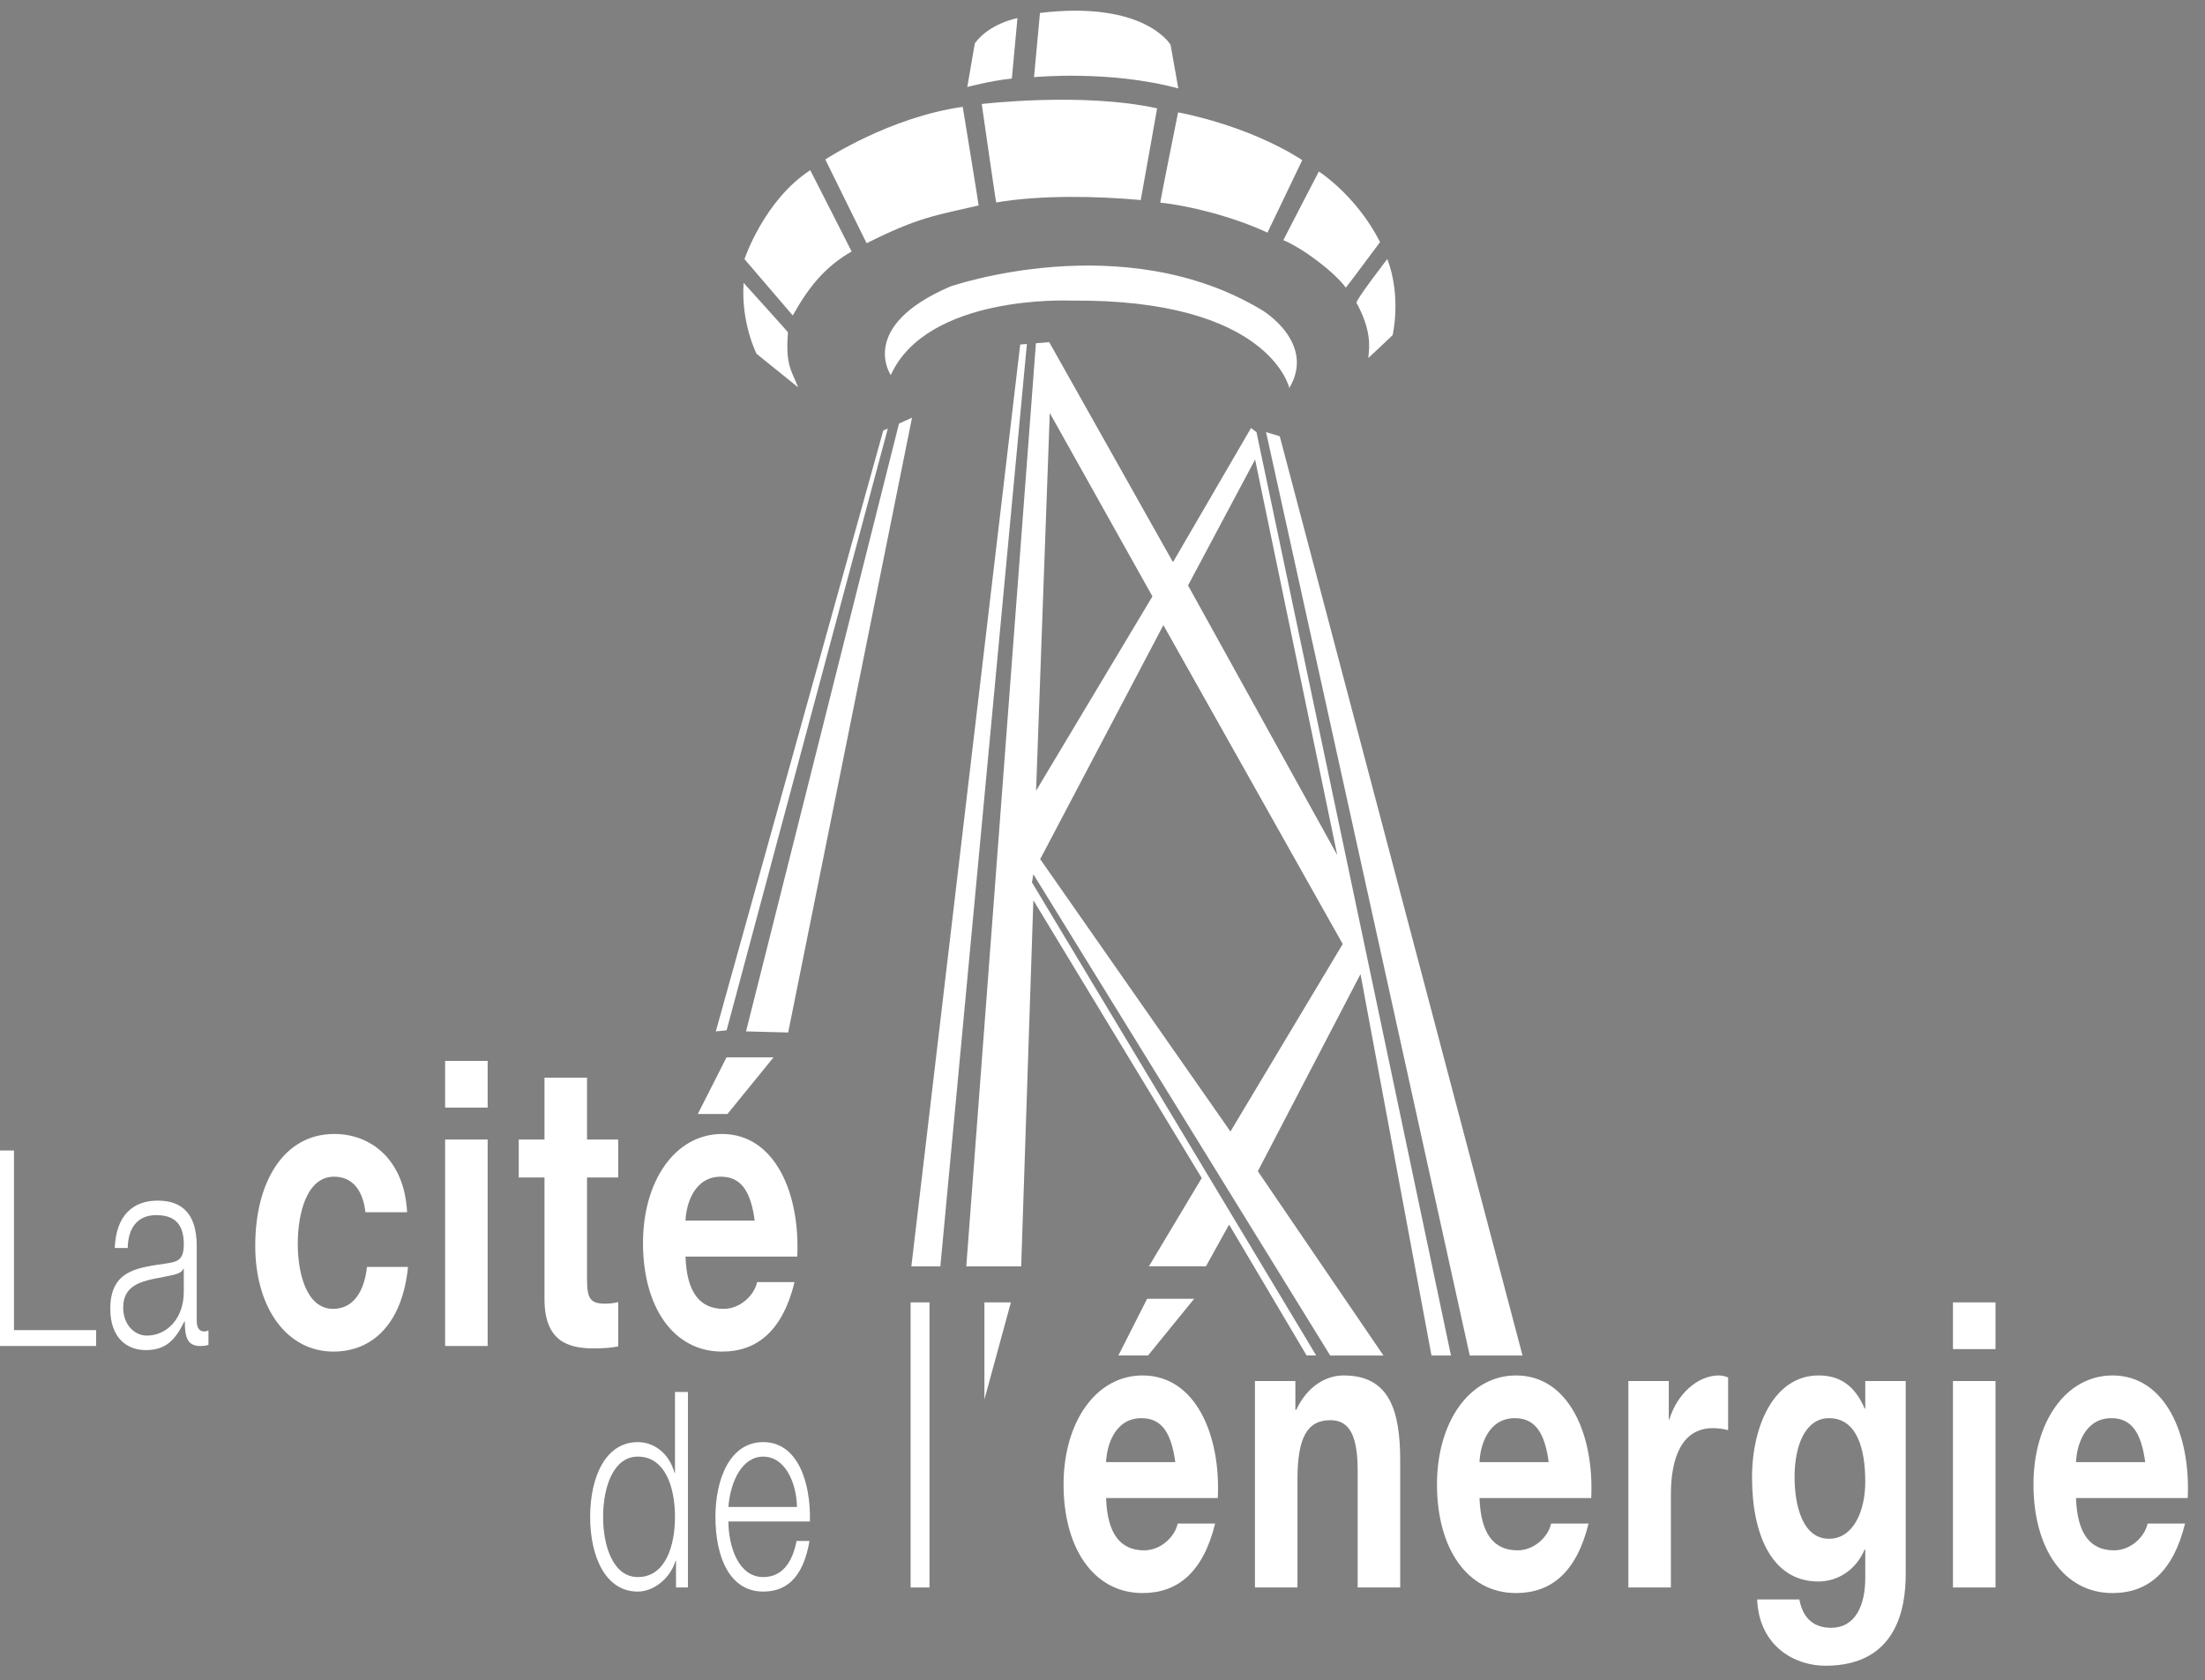 <?xml version="1.0" encoding="utf-8"?>
<!-- Generator: Adobe Illustrator 15.0.0, SVG Export Plug-In . SVG Version: 6.00 Build 0)  -->
<!DOCTYPE svg PUBLIC "-//W3C//DTD SVG 1.1//EN" "http://www.w3.org/Graphics/SVG/1.1/DTD/svg11.dtd">
<svg version="1.1" id="Layer_1" xmlns="http://www.w3.org/2000/svg" xmlns:xlink="http://www.w3.org/1999/xlink" x="0px" y="0px"
	 width="205.974px" height="156.98px" viewBox="0 0 205.974 156.98" enable-background="new 0 0 205.974 156.98"
	 xml:space="preserve">
<rect x="0" y="0" width="205.974" height="156.98" fill="#808080" stroke="none"/>
<path fill="#FFFFFF" d="M127.811,33.439c0.155-1.155,0.244-2.687-1.094-5.139c-0.123-0.225,2.876-4.101,2.876-4.101
	c1.344,3.539,0.495,7.111,0.495,7.111S127.806,33.48,127.811,33.439z"/>
<polygon fill="#FFFFFF" stroke="#000000" stroke-width="0.3" points="98.086,36.326 98.062,37.303 126.577,88.96 126.704,87.553 "/>
<polygon fill="#FFFFFF" points="137.292,126.636 142.222,126.636 119.544,40.757 118.265,40.373 "/>
<polygon fill="#FFFFFF" points="95.301,32.185 95.924,32.135 87.841,118.309 85.132,118.309 "/>
<polygon fill="#FFFFFF" points="82.507,40.225 66.865,96.357 67.875,96.257 82.934,40.034 "/>
<polygon fill="#FFFFFF" points="85.194,39.025 73.625,96.459 69.689,96.357 83.978,39.569 "/>
<path fill="#FFFFFF" d="M83.209,35.041c3.431-7.564,16.747-6.957,16.747-6.957c18.665-0.201,20.481,8.166,20.481,8.166
	c2.522-4.235-2.522-7.26-2.522-7.26c-13.014-7.866-29.158-2.218-29.158-2.218C80.082,30.502,83.209,35.041,83.209,35.041z"/>
<path fill="#FFFFFF" d="M97.146,1.209c9.806-1.175,12.2,2.978,12.2,2.978l0.723,4.075C103.606,6.518,96.59,7.209,96.59,7.209
	L97.146,1.209z"/>
<path fill="#FFFFFF" d="M90.358,8.129l0.701-4.075c1.357-1.883,3.985-2.364,3.985-2.364l-0.525,5.65
	C92.593,7.525,90.358,8.129,90.358,8.129z"/>
<path fill="#FFFFFF" d="M74.563,36.192c-0.661-1.641-1.192-2.098-0.958-5.152c0.002-0.028-4.143-4.611-4.143-4.611
	c-0.256,3.773,1.215,6.629,1.215,6.629S74.564,36.2,74.563,36.192z"/>
<path fill="#FFFFFF" d="M74.054,29.474c1.531-2.738,3.035-4.552,5.498-5.982c0.008-0.004-3.865-7.593-3.865-7.593
	c-4.323,2.817-6.143,8.31-6.143,8.31S74.05,29.48,74.054,29.474z"/>
<path fill="#FFFFFF" d="M80.953,22.724c4.867-2.453,6.517-2.609,10.46-3.532c0.028-0.006-1.483-9.211-1.483-9.211
	c-6.841,0.964-12.836,4.915-12.836,4.915S80.943,22.729,80.953,22.724z"/>
<path fill="#FFFFFF" d="M93.059,18.916c4.161-0.719,9.504-0.593,13.5-0.227c0.01,0,1.53-8.567,1.53-8.567
	c-6.969-1.531-16.382-0.406-16.382-0.406S93.023,18.922,93.059,18.916z"/>
<path fill="#FFFFFF" d="M108.382,18.93c2.622,0.268,6.766,1.288,10.015,2.803c0.006,0.004,3.25-6.773,3.25-6.773
	c-5.205-3.35-11.6-4.461-11.6-4.461S108.352,18.928,108.382,18.93z"/>
<path fill="#FFFFFF" d="M119.877,22.437c1.759,0.716,4.714,2.919,5.84,4.436c0.014,0.019,3.198-4.256,3.198-4.256
	c-2.218-4.371-5.717-6.595-5.717-6.595S119.865,22.433,119.877,22.437z"/>
<path fill="#FFFFFF" d="M133.718,126.636h1.821l-18.169-86.263l-0.511-0.384l-7.289,12.531L98.011,31.967l-1.243,0.1l-6.506,86.242
	h5.129l1.136-34.206l15.729,25.956l-4.933,8.242h5.329l2.16-3.896l7.236,12.22l0.9,0.01L96.399,82.44l0.127-0.768l27.731,44.964
	h4.974l-11.734-17.217l9.591-18.412L133.718,126.636z M117.242,42.931l7.672,36.95l-13.937-25.187L117.242,42.931z M98.062,38.583
	l9.589,17.133L96.783,73.872L98.062,38.583z M114.939,105.71L97.167,80.265l11.507-21.864l16.752,29.792L114.939,105.71z"/>
<g>
	<path fill="#FFFFFF" d="M0,107.485h1.305v16.779h7.674v1.484H0V107.485z"/>
	<path fill="#FFFFFF" d="M10.722,116.591c0.115-3.095,1.746-4.425,4.01-4.425c1.746,0,3.646,0.716,3.646,4.246v7.008
		c0,0.614,0.23,0.972,0.71,0.972c0.134,0,0.288-0.051,0.384-0.102v1.355c-0.269,0.077-0.461,0.103-0.787,0.103
		c-1.228,0-1.42-0.921-1.42-2.302h-0.038c-0.844,1.714-1.708,2.686-3.607,2.686c-1.823,0-3.319-1.202-3.319-3.862
		c0-3.709,2.705-3.837,5.314-4.246c0.998-0.154,1.554-0.333,1.554-1.79c0-2.174-1.17-2.711-2.59-2.711
		c-1.497,0-2.609,0.921-2.648,3.069H10.722z M17.168,118.535H17.13c-0.154,0.384-0.691,0.512-1.017,0.588
		c-2.053,0.486-4.604,0.46-4.604,3.044c0,1.612,1.074,2.609,2.206,2.609c1.842,0,3.472-1.56,3.453-4.144V118.535z"/>
	<path fill="#FFFFFF" d="M34.138,113.251c-0.252-2.164-1.287-3.32-2.938-3.32c-2.546,0-3.385,3.432-3.385,6.267
		c0,2.76,0.812,6.081,3.302,6.081c1.847,0,2.91-1.567,3.162-3.917h3.833c-0.504,5.111-3.162,7.908-6.967,7.908
		c-4.365,0-7.302-4.104-7.302-9.886c0-6.006,2.686-10.445,7.386-10.445c3.414,0,6.547,2.387,6.799,7.312H34.138z"/>
	<path fill="#FFFFFF" d="M41.58,106.461h3.973v19.286H41.58V106.461z M45.552,103.477H41.58v-4.365h3.973V103.477z"/>
	<path fill="#FFFFFF" d="M54.836,106.461h2.91v3.544h-2.91v9.55c0,1.791,0.336,2.238,1.679,2.238c0.42,0,0.811-0.037,1.231-0.149
		v4.141c-0.671,0.149-1.539,0.187-2.322,0.187c-2.434,0-4.561-0.746-4.561-4.589v-11.378h-2.406v-3.544h2.406v-5.782h3.973V106.461z
		"/>
	<path fill="#FFFFFF" d="M67.953,104.074h-2.77l2.686-5.297h4.393L67.953,104.074z M64.036,117.392
		c0.112,3.357,1.343,4.887,3.553,4.887c1.595,0,2.882-1.306,3.134-2.499h3.498c-1.119,4.551-3.498,6.491-6.771,6.491
		c-4.561,0-7.386-4.178-7.386-10.146c0-5.782,2.994-10.184,7.386-10.184c4.924,0,7.303,5.521,7.023,11.452H64.036z M70.499,114.034
		c-0.364-2.686-1.231-4.103-3.162-4.103c-2.518,0-3.246,2.611-3.302,4.103H70.499z"/>
</g>
<g>
	<path fill="#FFFFFF" d="M91.957,121.674h2.473l-2.473,9.065l0,0V121.674z"/>
	<g>
		<path fill="#FFFFFF" d="M64.261,148.309h-1.113v-2.506H63.11c-0.518,1.713-2.091,2.89-3.531,2.89
			c-3.012,0-4.451-3.249-4.451-6.983c0-3.735,1.439-6.983,4.451-6.983c1.478,0,2.917,0.997,3.435,2.89h0.038v-7.571h1.209V148.309z
			 M59.579,147.336c2.571,0,3.473-2.89,3.473-5.627c0-2.737-0.902-5.627-3.473-5.627c-2.302,0-3.242,2.89-3.242,5.627
			C56.337,144.446,57.277,147.336,59.579,147.336z"/>
		<path fill="#FFFFFF" d="M68.04,142.144c0.019,2.354,0.94,5.192,3.261,5.192c1.765,0,2.724-1.381,3.108-3.376h1.208
			c-0.518,2.992-1.823,4.732-4.317,4.732c-3.146,0-4.47-3.223-4.47-6.983c0-3.479,1.324-6.983,4.47-6.983
			c3.185,0,4.451,3.709,4.355,7.417H68.04z M74.448,140.789c-0.058-2.43-1.19-4.706-3.147-4.706c-1.976,0-3.07,2.302-3.261,4.706
			H74.448z"/>
		<path fill="#FFFFFF" d="M85.062,121.674h1.764v26.635h-1.764V121.674z"/>
		<path fill="#FFFFFF" d="M107.239,126.635h-2.77l2.686-5.297h4.393L107.239,126.635z M103.322,139.952
			c0.112,3.357,1.343,4.887,3.554,4.887c1.595,0,2.882-1.306,3.134-2.5h3.497c-1.119,4.551-3.497,6.491-6.771,6.491
			c-4.561,0-7.386-4.178-7.386-10.146c0-5.782,2.994-10.184,7.386-10.184c4.925,0,7.303,5.521,7.023,11.452H103.322z
			 M109.785,136.595c-0.364-2.686-1.231-4.104-3.162-4.104c-2.518,0-3.245,2.611-3.302,4.104H109.785z"/>
		<path fill="#FFFFFF" d="M117.227,129.022h3.777v2.686h0.083c1.007-2.164,2.743-3.208,4.421-3.208c4.225,0,5.288,3.171,5.288,7.946
			v11.863h-3.973v-10.893c0-3.171-0.699-4.737-2.546-4.737c-2.154,0-3.078,1.604-3.078,5.521v10.109h-3.973V129.022z"/>
		<path fill="#FFFFFF" d="M138.205,139.952c0.112,3.357,1.343,4.887,3.553,4.887c1.595,0,2.882-1.306,3.134-2.5h3.498
			c-1.119,4.551-3.498,6.491-6.771,6.491c-4.561,0-7.387-4.178-7.387-10.146c0-5.782,2.994-10.184,7.387-10.184
			c4.924,0,7.302,5.521,7.022,11.452H138.205z M144.667,136.595c-0.363-2.686-1.231-4.104-3.162-4.104
			c-2.518,0-3.246,2.611-3.301,4.104H144.667z"/>
		<path fill="#FFFFFF" d="M152.109,129.022h3.777v3.581h0.056c0.728-2.425,2.687-4.104,4.617-4.104c0.28,0,0.616,0.075,0.868,0.187
			v4.924c-0.365-0.112-0.952-0.187-1.428-0.187c-2.91,0-3.917,2.798-3.917,6.192v8.692h-3.973V129.022z"/>
		<path fill="#FFFFFF" d="M178.016,147.077c0,3.171-0.839,8.543-7.499,8.543c-2.854,0-6.184-1.791-6.379-6.193h3.945
			c0.364,1.977,1.567,2.649,2.966,2.649c2.211,0,3.218-2.015,3.19-4.775v-2.537h-0.057c-0.867,2.014-2.602,2.984-4.336,2.984
			c-4.337,0-6.184-4.402-6.184-9.699c0-4.999,2.154-9.55,6.211-9.55c1.902,0,3.357,0.858,4.309,3.096h0.057v-2.574h3.777V147.077z
			 M174.239,138.423c0-3.134-0.812-5.931-3.386-5.931c-2.239,0-3.218,2.611-3.218,5.484c0,2.761,0.784,5.782,3.218,5.782
			C173.119,143.757,174.239,141.184,174.239,138.423z"/>
		<path fill="#FFFFFF" d="M182.431,129.022h3.973v19.286h-3.973V129.022z M186.404,126.038h-3.973v-4.365h3.973V126.038z"/>
		<path fill="#FFFFFF" d="M193.925,139.952c0.112,3.357,1.343,4.887,3.554,4.887c1.595,0,2.882-1.306,3.133-2.5h3.497
			c-1.119,4.551-3.497,6.491-6.771,6.491c-4.56,0-7.386-4.178-7.386-10.146c0-5.782,2.994-10.184,7.386-10.184
			c4.925,0,7.303,5.521,7.023,11.452H193.925z M200.389,136.595c-0.364-2.686-1.231-4.104-3.162-4.104
			c-2.518,0-3.245,2.611-3.301,4.104H200.389z"/>
	</g>
</g>
</svg>
